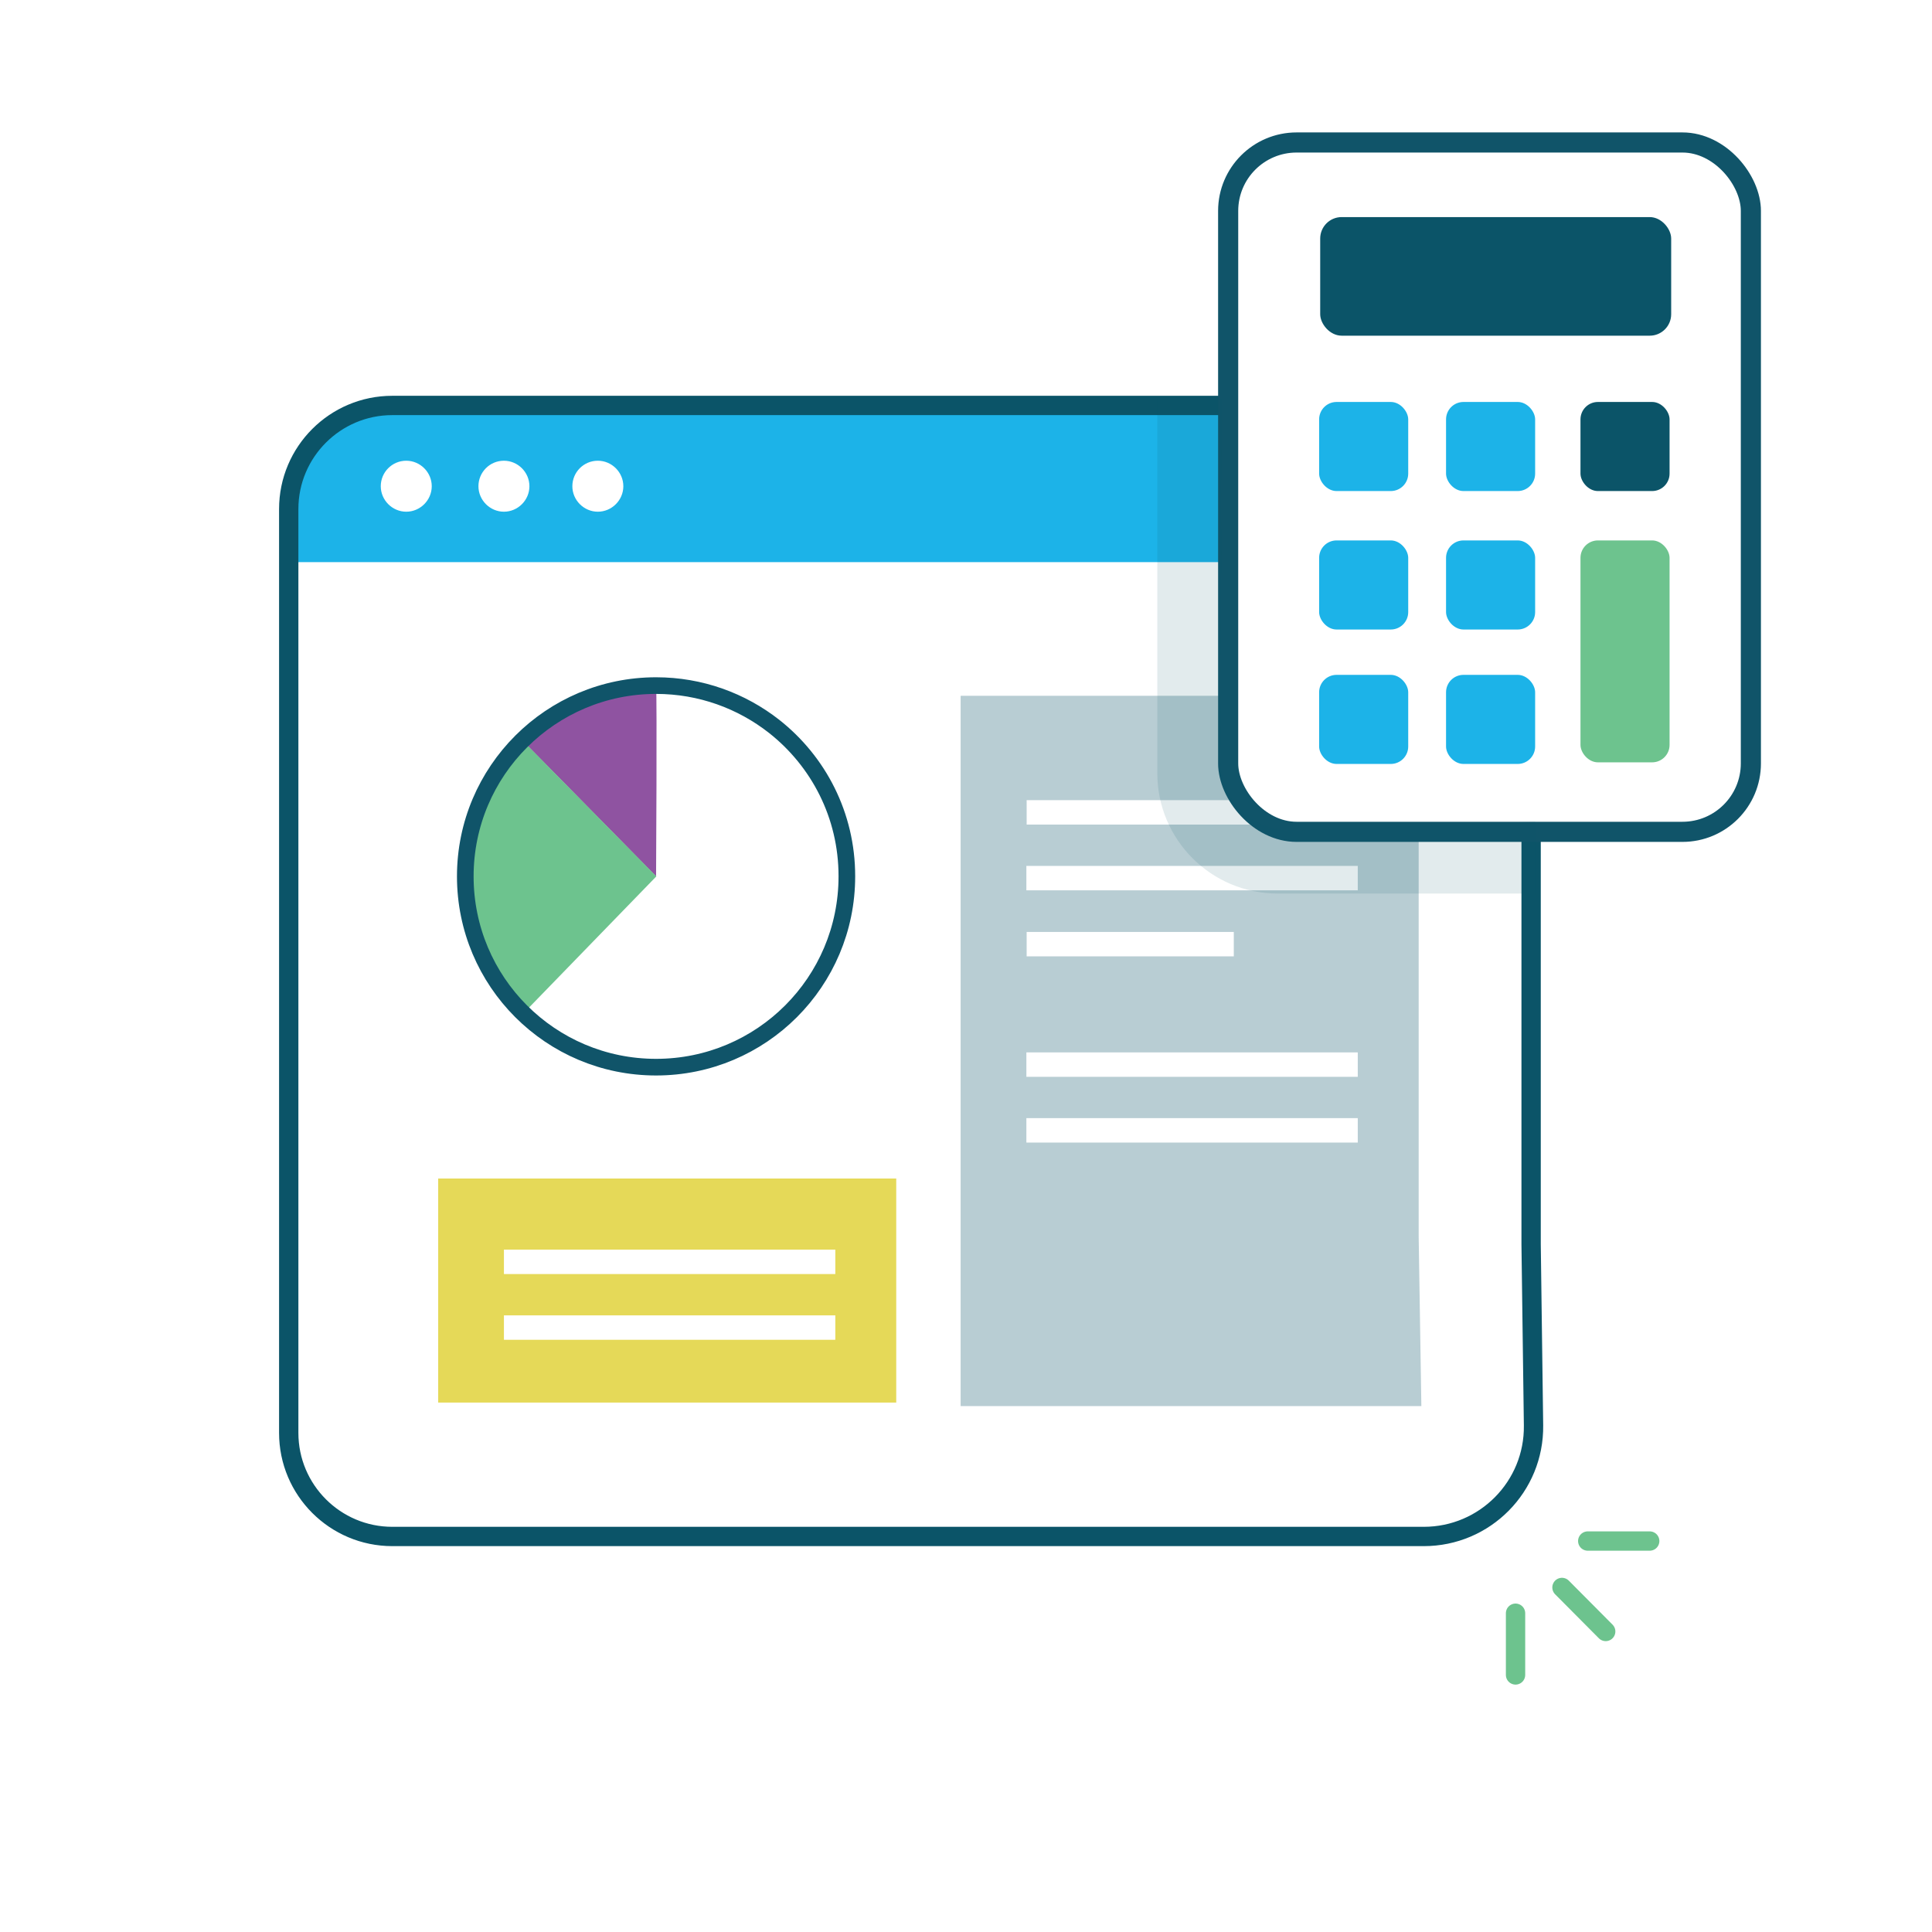 <svg xmlns="http://www.w3.org/2000/svg" id="Layer_1" data-name="Layer 1" viewBox="0 0 72 72"><defs><style>      .cls-1 {        stroke: #0b5468;      }      .cls-1, .cls-2, .cls-3, .cls-4 {        fill: none;        stroke-miterlimit: 10;      }      .cls-1, .cls-4 {        stroke-width: .72px;      }      .cls-5 {        fill: #8f53a1;      }      .cls-6, .cls-7 {        fill: #0b5468;      }      .cls-2 {        stroke-width: .75px;      }      .cls-2, .cls-3 {        stroke: #105469;      }      .cls-2, .cls-3, .cls-4 {        stroke-linecap: round;      }      .cls-8 {        fill: #105469;        opacity: .12;      }      .cls-3 {        stroke-width: .62px;      }      .cls-9 {        fill: #1cb3e8;      }      .cls-4 {        stroke: #6dc38e;      }      .cls-7 {        opacity: .29;      }      .cls-10 {        fill: #6dc38e;      }      .cls-11 {        fill: #e5d958;      }    </style></defs><g><line class="cls-4" x1="58.21" y1="59.16" x2="59.84" y2="60.8"></line><line class="cls-4" x1="56.48" y1="60.12" x2="56.48" y2="62.42"></line><line class="cls-4" x1="59.17" y1="57.43" x2="61.48" y2="57.43"></line></g><path class="cls-9" d="M46.1,20.95H10.97v-3.21c0-1.4,1.13-2.53,2.53-2.53h32.23c.18.18.38,5.74.38,5.74ZM18.78,17.17c-.53,0-.95.43-.95.95s.43.95.95.95.95-.43.95-.95-.43-.95-.95-.95ZM15.14,17.17c-.53,0-.95.43-.95.95s.43.95.95.95.95-.43.95-.95-.43-.95-.95-.95ZM22.28,17.17c-.53,0-.95.43-.95.95s.43.95.95.95.95-.43.95-.95-.43-.95-.95-.95Z"></path><path class="cls-1" d="M45.91,15.11H14.62c-2.13,0-3.86,1.73-3.86,3.86v34.43c0,2.13,1.73,3.86,3.86,3.86h38.44c2.28,0,4.12-1.86,4.09-4.14l-.09-6.75v-15.49"></path><path class="cls-7" d="M35.8,25.94v26.46h17.17l-.1-6.31v-15.04l-4.18.11c-1.54.04-2.82-1.16-2.87-2.7l-.09-2.53h-9.92ZM38.26,34.73h7.72v.91h-7.72v-.91ZM50.6,42.58h-12.35v-.91h12.35v.91ZM50.6,40.13h-12.35v-.91h12.35v.91ZM50.6,33.18h-12.35v-.91h12.35v.91ZM47.23,30.73h-8.97v-.91h7.66l1.32.91Z"></path><path class="cls-11" d="M16.33,43.92v8.35h17.07v-8.35h-17.07ZM31.13,49.93h-12.35v-.91h12.35v.91ZM31.13,47.48h-12.35v-.91h12.35v.91Z"></path><g><path class="cls-5" d="M24.45,25.55c.04.45,0,7.11,0,7.11l-4.95-5.03s1.01-1.09,2.18-1.56,2.77-.52,2.77-.52Z"></path><path class="cls-10" d="M19.51,37.76l4.95-5.1-4.95-5.03s-2.53,2.42-2.16,5.03.45,3,2.16,5.1Z"></path><path class="cls-3" d="M31.56,32.65c0-2.27-1.06-4.28-2.71-5.58-1.21-.95-2.74-1.52-4.4-1.52-3.92,0-7.11,3.18-7.11,7.11s3.18,7.11,7.11,7.11,7.11-3.18,7.11-7.11Z"></path></g><rect class="cls-2" x="45.77" y="5.31" width="19.48" height="25.69" rx="2.55" ry="2.55"></rect><rect class="cls-6" x="49.2" y="8.09" width="13.08" height="4.42" rx=".8" ry=".8"></rect><rect class="cls-9" x="49.16" y="14.98" width="3.32" height="3.32" rx=".65" ry=".65"></rect><rect class="cls-9" x="49.16" y="20.14" width="3.32" height="3.32" rx=".65" ry=".65"></rect><rect class="cls-9" x="49.16" y="25.15" width="3.32" height="3.32" rx=".65" ry=".65"></rect><rect class="cls-9" x="53.89" y="14.98" width="3.32" height="3.32" rx=".65" ry=".65"></rect><rect class="cls-6" x="58.9" y="14.98" width="3.32" height="3.32" rx=".65" ry=".65"></rect><rect class="cls-10" x="58.9" y="20.14" width="3.32" height="8.27" rx=".65" ry=".65"></rect><rect class="cls-9" x="53.89" y="20.14" width="3.32" height="3.32" rx=".65" ry=".65"></rect><rect class="cls-9" x="53.89" y="25.15" width="3.32" height="3.32" rx=".65" ry=".65"></rect><path class="cls-8" d="M57.21,33.3v-2.68l-9.07.33c-1.44.02-2.62-1.12-2.66-2.55l.06-13.54h-2.41v13.96c0,2.47,2.01,4.48,4.48,4.48h9.78"></path></svg>